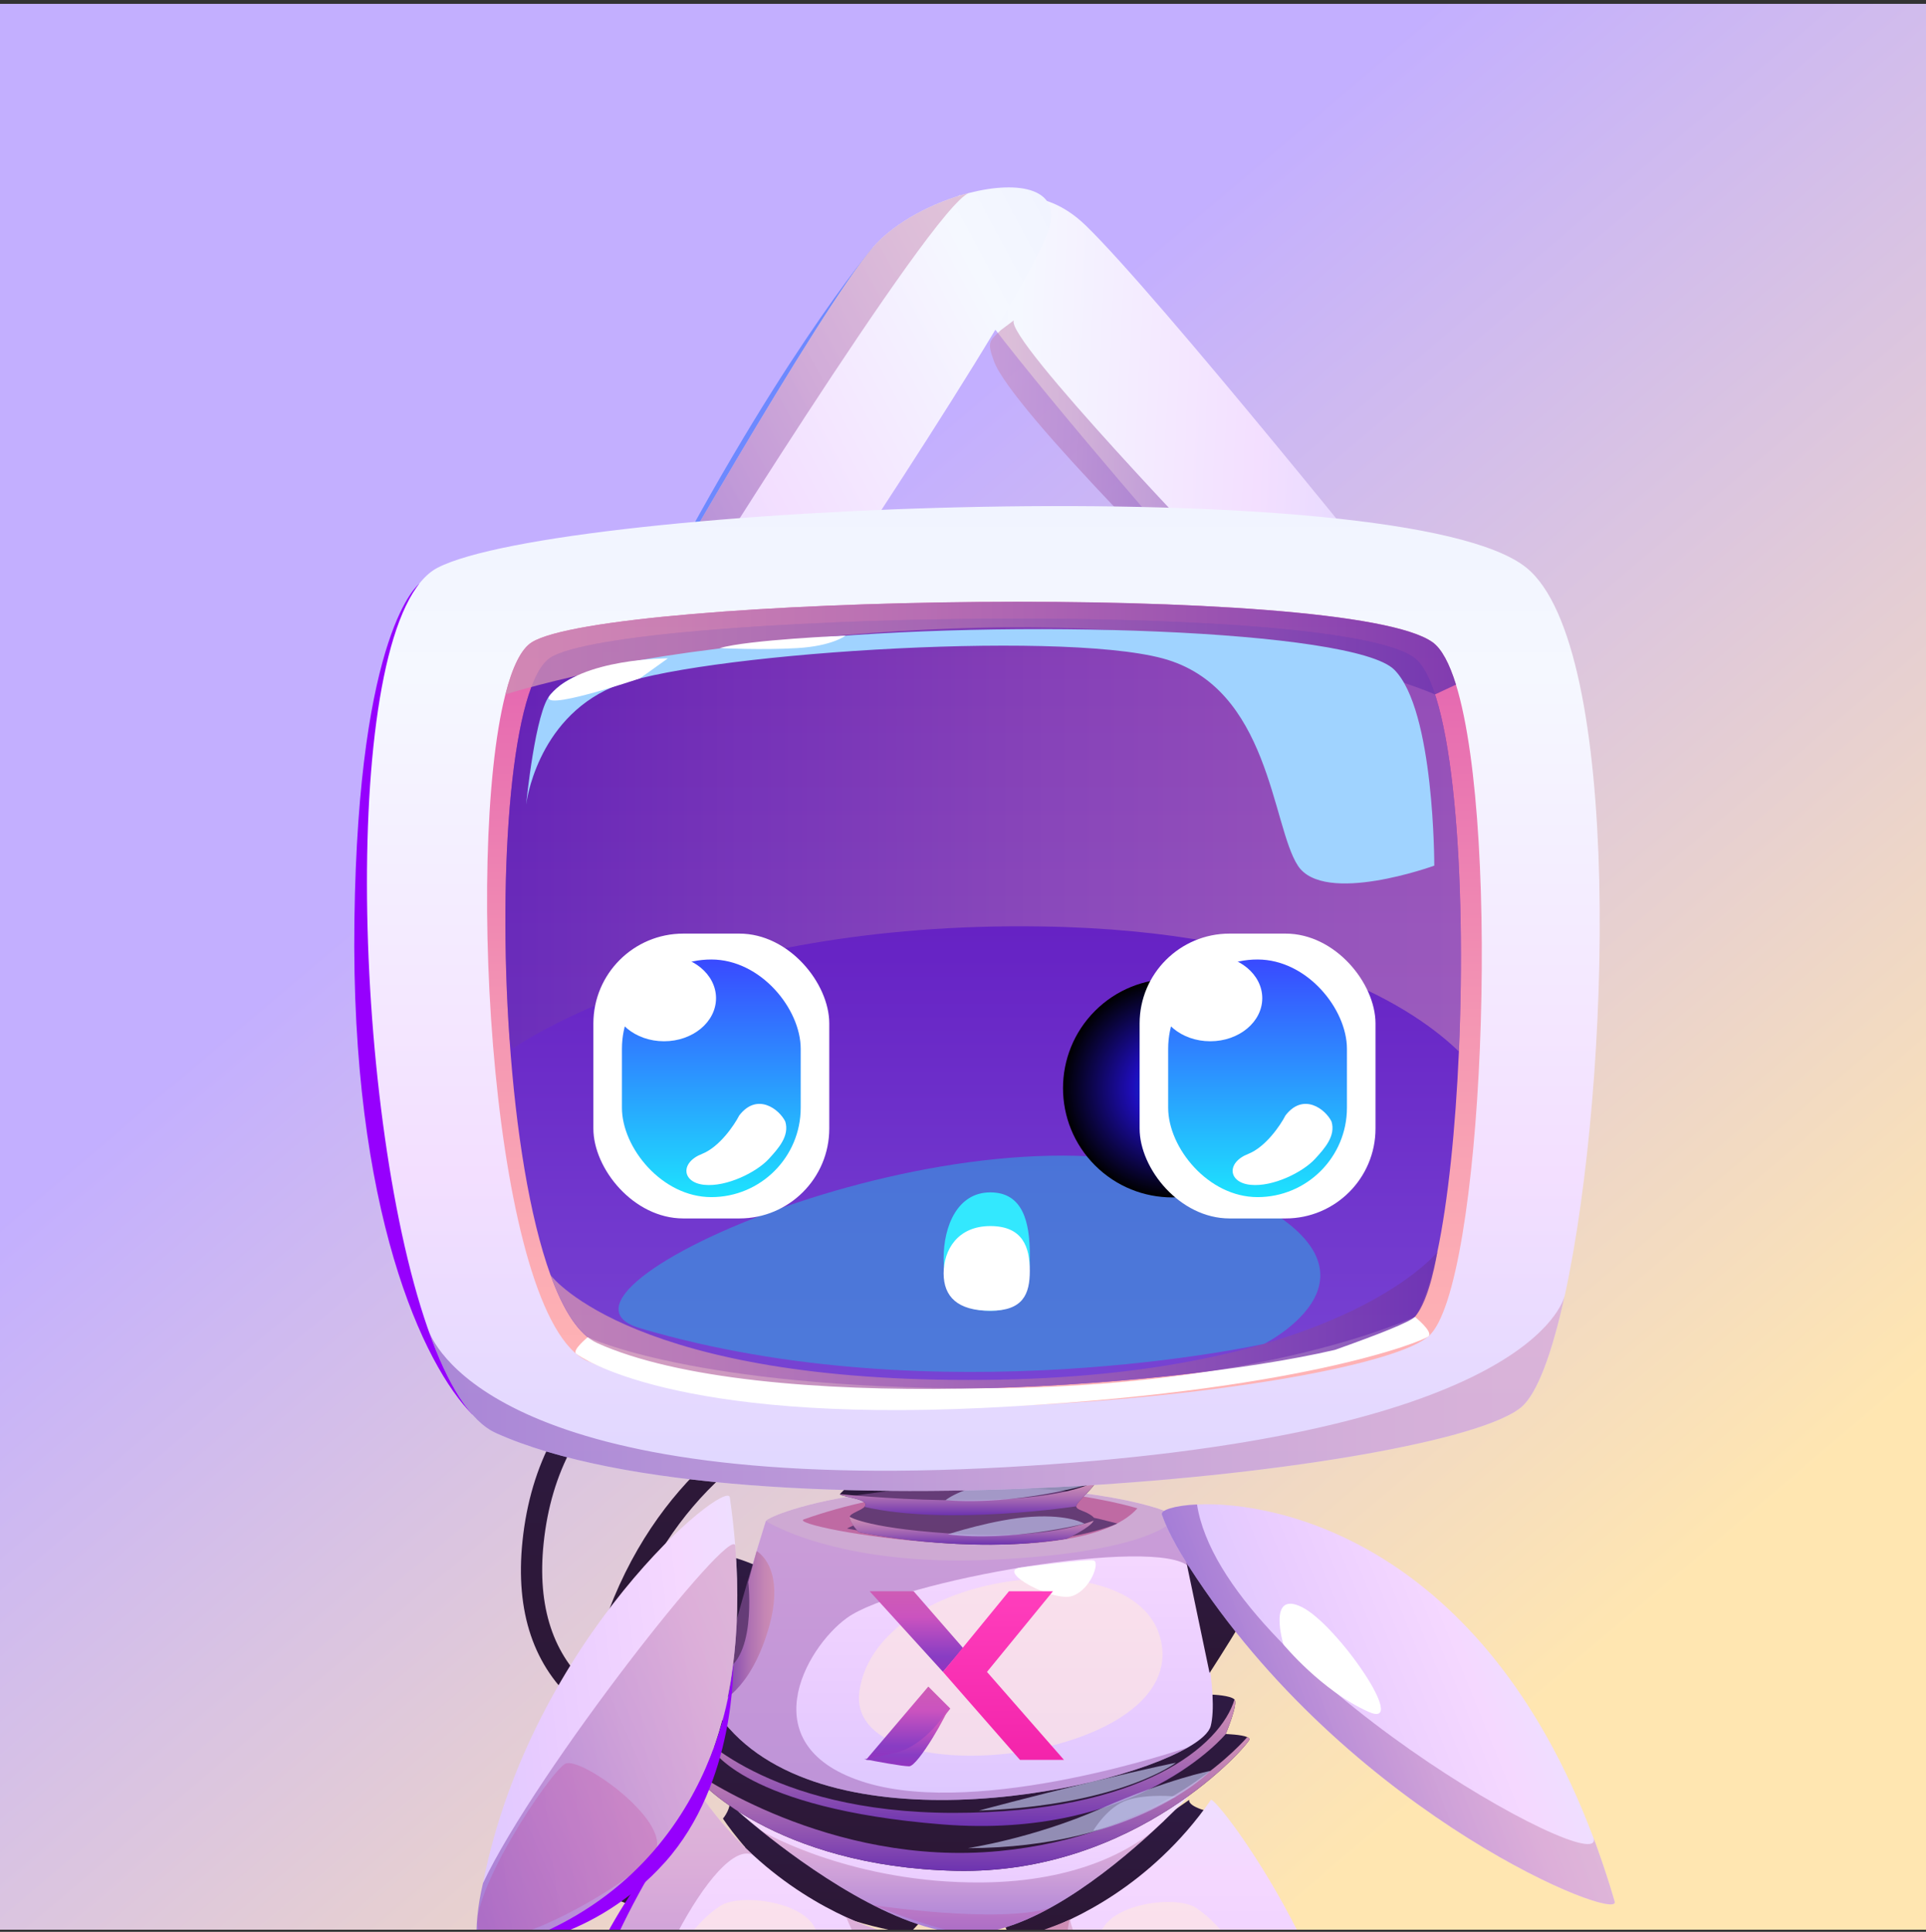 <svg width="320" height="321" viewBox="0 0 320 321" fill="none" xmlns="http://www.w3.org/2000/svg">
<rect x="0" y="0" width="320" height="321" fill="#333333" stroke="none"/>
<g clip-path="url(#clip0_8816_31474)">
<rect width="320" height="320" transform="translate(0 0.639)" fill="url(#paint0_linear_8816_31474)"/>
<path d="M233.754 100.653L226.868 114.976L223.302 122.474C223.302 122.474 161.626 53.872 156.898 42.345C155.059 37.843 156.411 34.307 159.485 32.418L160.629 35.447C165.374 32.507 173.048 30.369 180.381 37.455C192.48 49.171 233.769 100.669 233.769 100.669L233.754 100.653Z" fill="url(#paint1_linear_8816_31474)"/>
<path d="M145.028 41.093C145.028 41.093 128.27 60.808 106.456 103.773C106.456 103.773 136.66 53.348 145.028 41.093Z" fill="#6D89FF"/>
<path d="M129.485 110.308L106.465 103.761C106.465 103.761 136.242 51.219 145.038 41.081C148.673 36.9 155.077 33.592 160.999 32.059L161.003 32.066C169.359 29.921 176.774 31.269 174.118 38.562C169.608 50.981 129.496 110.294 129.496 110.294L129.485 110.308Z" fill="url(#paint2_linear_8816_31474)"/>
<path style="mix-blend-mode:multiply" opacity="0.5" d="M111.448 104.337L106.454 103.773C106.454 103.773 136.231 51.231 145.027 41.093C148.662 36.912 155.066 33.604 160.988 32.071C154.708 34.422 111.458 104.323 111.458 104.323L111.448 104.337Z" fill="url(#paint3_linear_8816_31474)"/>
<path style="mix-blend-mode:multiply" opacity="0.5" d="M168.448 53.232C166.853 56.194 203.308 93.945 204.502 95.316L202.163 101.532C202.163 101.532 168.1 68.163 165.136 60.005C163.983 56.818 164.328 56.693 166.315 54.828L168.448 53.232Z" fill="url(#paint4_linear_8816_31474)"/>
<path d="M69.645 97.013C69.645 97.013 59.54 104.515 58.883 152.894C58.231 201.272 70.43 226.984 78.495 235.049L69.645 97.018V97.013Z" fill="#9600FD"/>
<path d="M107.875 316.832C105.933 316.832 104.104 316.455 102.462 315.587C95.931 312.145 93.994 302.295 96.544 285.482C101.158 255.01 117.676 240.423 130.723 233.554C144.844 226.121 157.709 225.91 158.249 225.905L158.283 229.435C158.156 229.435 145.614 229.661 132.233 236.746C114.381 246.199 103.545 262.776 100.03 286.007C97.799 300.731 99.211 309.88 104.104 312.464C112.469 316.881 130.414 302.834 136.622 297.048L139.029 299.632C136.896 301.623 120.167 316.827 107.87 316.832H107.875Z" fill="url(#paint5_linear_8816_31474)"/>
<path d="M130.757 292.759C117.843 292.759 104.604 290.538 95.995 283.222C88.674 277.005 85.585 267.871 86.811 256.064C88.145 243.233 93.646 233.088 103.163 225.905C127.492 207.539 169.335 214.633 171.1 214.942L170.487 218.418C170.07 218.345 128.374 211.285 105.281 228.725C96.583 235.295 91.547 244.616 90.322 256.427C89.224 267.003 91.9 275.113 98.275 280.53C118.333 297.573 168.467 284.178 168.967 284.041L169.894 287.449C168.619 287.797 150.051 292.759 130.752 292.759H130.757Z" fill="url(#paint6_linear_8816_31474)"/>
<path d="M121.225 298.322C121.716 300.361 120.117 302.18 120.117 302.18C120.117 302.18 123.932 308.088 130.693 313.727C137.459 319.365 151.1 321.287 151.1 321.287L154.596 317.561L121.22 298.322H121.225Z" fill="url(#paint7_linear_8816_31474)"/>
<path d="M197.59 299.062C197.33 300.308 201.503 301.19 201.503 301.19C201.503 301.19 187.75 317.787 181.773 320.268C175.796 322.749 167.824 321.92 167.824 321.92L167.068 320.258L197.59 299.062Z" fill="url(#paint8_linear_8816_31474)"/>
<path d="M197.576 298.344C197.414 298.525 195.889 300.172 193.448 302.496L193.438 302.516C193.438 302.516 193.389 302.565 193.345 302.609C192.815 303.1 192.246 303.639 191.634 304.198C184.147 311.096 170.982 321.574 160.411 321.27C148.786 320.937 133.625 309.949 126.506 304.222C126.477 304.203 126.467 304.193 126.467 304.193C123.976 302.197 122.481 300.854 122.481 300.854C163.872 320.986 196.693 298.932 197.576 298.334V298.344Z" fill="url(#paint9_linear_8816_31474)"/>
<path d="M207.587 289.027C207.484 289.821 188.877 311.527 158.768 310.855C129.021 310.183 115.238 295.7 115.238 294.376L115.248 294.327C115.581 293.312 118.298 290.605 118.298 290.605C118.298 290.605 115.135 288.124 115.248 287.34C115.361 286.546 119.533 285.192 119.533 285.192C151.668 296.136 201.498 281.589 201.498 281.589C201.498 281.589 204.43 281.701 205.101 282.383C205.763 283.035 203.758 287.855 203.655 288.119L203.645 288.129C203.645 288.129 206.249 288.203 207.225 288.639C207.46 288.742 207.602 288.875 207.582 289.027H207.587Z" fill="url(#paint10_linear_8816_31474)"/>
<path d="M201.164 286.776C200.89 287.865 199.556 289.095 197.389 290.346C197.389 290.346 197.379 290.346 197.369 290.355C183.435 298.401 135.542 307.212 119.538 285.197C117.729 282.716 127.251 252.744 127.251 252.744C132.703 250.528 138.827 248.949 145.431 248.042C150.251 247.37 155.321 247.047 160.577 247.086C171.623 247.159 183.455 248.836 195.369 252.195C195.369 252.195 196.384 255.612 197.585 260.373C199.723 268.856 202.469 281.574 201.164 286.781V286.776Z" fill="url(#paint11_linear_8816_31474)"/>
<path d="M139.429 351.384C138.164 357.081 137.336 361.293 137.336 361.293C126.799 339.278 112.291 343.872 102.779 350.56C96.92 354.669 92.958 359.577 92.958 359.577C91.095 330.967 116.267 298.087 116.993 299.088C119.567 302.662 122.342 305.692 125.132 308.247C130.648 313.316 136.232 316.547 140.562 318.548H140.572C145.274 320.73 148.49 321.436 148.49 321.436C145.602 325.265 141.773 340.857 139.429 351.369V351.379V351.384Z" fill="url(#paint12_linear_8816_31474)"/>
<path d="M196.149 254.95C196.149 254.95 199.435 252.184 201.102 252.626C205.235 253.719 210.393 258.808 211.035 259.774C211.937 261.127 200.969 277.984 200.969 277.984L196.149 254.955V254.95Z" fill="url(#paint13_linear_8816_31474)"/>
<path d="M127.25 260.843C127.25 260.843 121.023 257.887 118.385 258.289C114.237 258.926 112.928 263.157 112.521 264.246C111.855 266.026 120.121 279.842 120.121 279.842C120.121 279.842 126.628 273.022 127.255 260.843H127.25Z" fill="url(#paint14_linear_8816_31474)"/>
<path d="M195.368 252.19C194.888 253.014 190.284 258.01 164.646 259.177C138.998 260.339 127.25 252.739 127.25 252.739C127.402 252.259 133.384 249.513 145.431 248.037C149.711 247.498 154.751 247.13 160.576 247.081C160.851 247.071 161.135 247.071 161.42 247.071C184.194 246.988 195.844 251.376 195.368 252.19Z" fill="url(#paint15_linear_8816_31474)"/>
<path d="M133.571 252.454C130.104 253.675 178.59 262.28 188.975 250.625C188.975 250.625 162.415 242.295 133.571 252.454Z" fill="url(#paint16_linear_8816_31474)"/>
<path d="M140.729 253.979C140.729 253.979 156.502 245.345 185.646 253.151C185.646 253.151 171.27 259.961 140.729 253.979Z" fill="url(#paint17_linear_8816_31474)"/>
<path d="M182.023 246.169C182.082 246.944 178.757 249.626 178.816 250.298C178.875 250.979 180.371 250.979 181.606 252.028C181.812 252.2 181.822 252.416 181.719 252.661C181.15 253.872 177.213 255.681 177.213 255.681C160.405 258.417 142.646 254.573 142.646 254.573C142.646 254.573 141.264 253.068 141.18 252.234V252.028C141.313 251.421 143.044 251.009 143.612 250.391C143.755 250.239 143.818 250.067 143.774 249.881C143.519 248.964 139.45 248.65 139.572 248.263C139.695 247.876 142.877 246.096 137.464 245.507C145.829 245.713 187.858 242.11 187.858 242.11C187.858 242.11 179.047 244.468 179.831 245.051C180.616 245.65 181.969 245.39 182.028 246.169H182.023Z" fill="url(#paint18_linear_8816_31474)"/>
<path style="mix-blend-mode:multiply" opacity="0.5" d="M143.925 296.229C163.101 302.02 196.53 290.635 197.364 290.351C183.429 298.396 135.536 307.207 119.533 285.193C117.723 282.712 127.245 252.739 127.245 252.739C127.397 252.259 133.379 249.513 145.426 248.037C150.245 247.365 155.315 247.042 160.571 247.081C160.846 247.071 161.13 247.071 161.415 247.071C184.189 246.988 195.839 251.376 195.363 252.19C195.363 252.19 196.378 255.607 197.579 260.368L197.57 260.359C192.392 255.171 149.348 262.614 140.724 268.831C133.781 273.837 124.499 290.351 143.92 296.229H143.925Z" fill="url(#paint19_linear_8816_31474)"/>
<path style="mix-blend-mode:multiply" opacity="0.5" d="M139.429 351.374V351.383L139.155 351.898C139.155 351.898 143.719 325.834 142.18 322.21C141.695 321.068 141.126 319.768 140.572 318.552C145.274 320.734 148.49 321.44 148.49 321.44C145.602 325.27 141.773 340.861 139.429 351.374Z" fill="url(#paint20_linear_8816_31474)"/>
<path style="mix-blend-mode:multiply" opacity="0.5" d="M125.139 308.247C119.064 305.035 104.82 332.321 102.786 350.56C96.927 354.669 92.965 359.577 92.965 359.577C91.102 330.967 116.274 298.087 117 299.088C119.574 302.662 122.349 305.692 125.139 308.247Z" fill="url(#paint21_linear_8816_31474)"/>
<path style="mix-blend-mode:multiply" opacity="0.5" d="M191.632 304.202C184.145 311.1 170.98 321.578 160.409 321.274C148.784 320.941 133.624 309.953 126.505 304.226C127.387 304.726 141.925 312.963 163.126 312.792C179.281 312.659 188.122 307.104 191.632 304.197V304.202Z" fill="url(#paint22_linear_8816_31474)"/>
<path style="mix-blend-mode:multiply" d="M203.661 288.12L203.651 288.13C203.651 288.13 189.123 305.771 156.489 303.143C123.844 300.52 118.299 290.611 118.299 290.611C118.299 290.611 115.136 288.13 115.249 287.345C115.249 287.345 127.232 301.231 158.445 301.231C189.658 301.231 202.808 290.071 205.107 282.388C205.769 283.04 203.764 287.86 203.661 288.125V288.12Z" fill="url(#paint23_linear_8816_31474)"/>
<path style="mix-blend-mode:multiply" d="M207.587 289.027C207.484 289.821 188.877 311.527 158.768 310.855C129.021 310.183 115.238 295.7 115.238 294.376L115.248 294.327C115.248 294.327 137.709 310.311 166.049 307.57C191.643 305.079 204.9 291.282 207.229 288.639C207.465 288.742 207.607 288.875 207.587 289.027Z" fill="url(#paint24_linear_8816_31474)"/>
<path style="mix-blend-mode:multiply" d="M182.023 246.169C182.082 246.944 178.757 249.626 178.816 250.297C178.816 250.297 157.444 253.553 143.617 250.39C143.759 250.238 143.823 250.067 143.779 249.881C143.524 248.964 139.455 248.65 139.577 248.263C139.577 248.263 171.172 251.631 182.028 246.169H182.023Z" fill="url(#paint25_linear_8816_31474)"/>
<path style="mix-blend-mode:multiply" d="M181.719 252.665C181.15 253.876 177.213 255.685 177.213 255.685C160.405 258.421 142.646 254.577 142.646 254.577C142.646 254.577 141.264 253.072 141.18 252.239V252.033C141.18 252.033 144.333 254.136 160.405 254.96C172.187 255.558 178.949 253.71 181.719 252.67V252.665Z" fill="url(#paint26_linear_8816_31474)"/>
<g style="mix-blend-mode:multiply" opacity="0.2">
<path d="M145.063 316.558C145.063 316.558 165.754 319.686 174.422 317.048C174.422 317.048 165.185 322.201 159.743 321.24C154.3 320.279 145.063 316.558 145.063 316.558Z" fill="#C42781"/>
</g>
<path style="mix-blend-mode:multiply" d="M119.367 282.914C119.367 282.914 124.53 281.188 127.639 270.789C130.747 260.389 125.712 257.737 125.712 257.737L124.324 262.855C124.324 262.855 125.888 276.496 119.367 277.981L120.118 279.84L119.367 282.909V282.914Z" fill="url(#paint27_linear_8816_31474)"/>
<g style="mix-blend-mode:soft-light" opacity="0.6">
<path d="M142.798 280.971C140.273 298.618 194.58 293.303 193.118 274.176C191.657 255.049 145.755 260.3 142.798 280.971Z" fill="#FFE7E0"/>
</g>
<g style="mix-blend-mode:soft-light" opacity="0.6">
<path d="M119.667 316.68C110.17 323 104.296 341.063 119.01 343.004C133.719 344.946 135.95 328.359 135.852 322.205C135.759 316.052 123.055 314.424 119.667 316.68Z" fill="#FFE7E0"/>
</g>
<path d="M169.446 260.481C165.514 261.172 175.134 266.261 178.183 265.183C181.233 264.109 182.773 259.574 181.723 259.294C180.674 259.015 169.451 260.481 169.451 260.481H169.446Z" fill="white"/>
<g style="mix-blend-mode:soft-light" opacity="0.7">
<path d="M157.1 249.273C157.1 249.273 159.919 246.836 168.519 245.679C177.114 244.522 181.13 246.581 181.13 246.581C181.13 246.581 169.225 250.17 157.1 249.273Z" fill="#BEBFEA"/>
</g>
<g style="mix-blend-mode:soft-light" opacity="0.7">
<path d="M157.482 254.95C157.482 254.95 165.165 252.415 171.427 252.027C177.688 251.64 180.169 253.18 180.169 253.18C180.169 253.18 167.931 256.273 157.482 254.95Z" fill="#BEBFEA"/>
</g>
<g style="mix-blend-mode:soft-light" opacity="0.7">
<path d="M162.66 300.847C162.66 300.847 171.181 298.548 181.301 296.106C191.421 293.664 195.383 292.899 195.383 292.899C195.383 292.899 186.18 299.95 162.66 300.852V300.847Z" fill="#BEBFEA"/>
</g>
<g style="mix-blend-mode:soft-light" opacity="0.7">
<path d="M160.823 307.088C160.823 307.088 171.561 305.495 182.907 300.518C194.252 295.537 201.102 294.252 201.102 294.252C201.102 294.252 188.869 307.02 160.823 307.093V307.088Z" fill="#BEBFEA"/>
</g>
<g style="mix-blend-mode:soft-light" opacity="0.7">
<path d="M181.635 304.202C181.635 304.202 183.994 300.152 187.362 299.088C190.731 298.024 195.384 298.514 195.384 298.514C195.384 298.514 185.533 303.496 181.635 304.197V304.202Z" fill="#BEBFEA"/>
</g>
<path d="M151.193 292.424H143.884L154.238 280.243L157.892 283.897L151.193 292.424Z" fill="url(#paint28_linear_8816_31474)" style="mix-blend-mode:multiply"/>
<path d="M151.8 264.407H144.492L156.673 277.806L160.022 273.847L151.8 264.407Z" fill="url(#paint29_linear_8816_31474)" style="mix-blend-mode:multiply"/>
<path d="M167.638 264.406L156.675 277.805L169.465 292.422H176.773L163.984 277.805L174.946 264.406H167.638Z" fill="url(#paint30_linear_8816_31474)"/>
<path d="M148.972 291.19C152.825 290.301 156.765 285.741 157.629 283.58C157.722 284.321 152.535 293.49 151.053 293.49C149.867 293.49 145.557 292.687 143.551 292.286C144.168 292.286 145.119 292.079 148.972 291.19Z" fill="url(#paint31_linear_8816_31474)" style="mix-blend-mode:multiply"/>
<path d="M111.929 305.148C111.929 305.148 93.302 331.105 92.964 359.577C92.964 359.577 86.57 335.547 111.929 305.148Z" fill="#9600FD"/>
<path d="M179.399 352.389C180.738 358.199 181.615 362.49 181.615 362.49C191.877 340.053 206.439 344.736 216.035 351.551C221.943 355.738 225.968 360.739 225.968 360.739C227.474 331.581 201.889 298.068 201.178 299.088C198.648 302.731 195.913 305.82 193.152 308.424C187.7 313.591 182.155 316.886 177.85 318.926H177.84C173.162 321.152 169.956 321.868 169.956 321.868C172.893 325.771 176.918 341.666 179.394 352.379V352.389H179.399Z" fill="url(#paint32_linear_8816_31474)"/>
<path style="mix-blend-mode:multiply" opacity="0.5" d="M179.399 352.379V352.389L181.62 362.489C181.62 362.489 185.822 355.027 190.127 350.232C190.598 349.065 177.305 320.171 177.84 318.926C173.162 321.152 169.956 321.868 169.956 321.868C172.893 325.77 176.918 341.666 179.394 352.379H179.399Z" fill="url(#paint33_linear_8816_31474)"/>
<g style="mix-blend-mode:soft-light" opacity="0.6">
<path d="M198.728 317.019C208.304 323.461 214.403 341.872 199.718 343.848C185.034 345.829 182.597 328.919 182.612 322.648C182.631 316.377 195.31 314.719 198.728 317.014V317.019Z" fill="#FFE7E0"/>
</g>
<path d="M260.002 215.151C259.992 215.195 259.977 215.254 259.968 215.303C259.958 215.337 259.943 215.372 259.933 215.416C257.899 224.756 255.447 231.459 252.839 233.739C240.35 244.643 123.545 256.616 82.418 238.122C78.103 236.18 74.323 229.958 71.205 221.098C71.146 220.951 71.112 220.844 71.092 220.775C71.082 220.75 71.067 220.716 71.058 220.696C58.236 183.845 56.427 102.788 72.691 94.345C92.955 83.832 233.29 77.841 253.623 94.345C269.666 107.377 267.69 179.795 260.007 215.151H260.002Z" fill="url(#paint34_linear_8816_31474)"/>
<path d="M237.369 222.017C227.043 231.034 131.595 241.433 97.573 226.136C81.839 219.051 77.147 142.166 83.967 115.396C85.105 110.909 86.566 107.84 88.36 106.722C100.838 98.97 223.969 96.612 238.021 106.722C239.541 107.815 240.826 110.277 241.909 113.763C249.499 138.361 246.42 214.119 237.364 222.022L237.369 222.017Z" fill="url(#paint35_linear_8816_31474)"/>
<path d="M242.394 174.726C241.83 187.513 240.6 199.555 238.805 208.057L238.795 208.067C237.751 213.068 236.496 216.828 235.069 218.809L235.059 218.819C234.804 219.177 234.54 219.476 234.275 219.707C232.505 221.261 228.077 222.835 221.806 224.296C193.124 230.964 125.957 235.21 99.215 223.168C96.18 221.8 93.591 217.726 91.488 211.896L91.478 211.886C87.972 202.227 85.702 187.734 84.658 172.647C82.657 144.033 85.026 113.256 91.503 109.241C103.466 101.798 221.429 99.547 234.898 109.241C241.556 114.026 243.64 146.215 242.394 174.726Z" fill="url(#paint36_linear_8816_31474)"/>
<path style="mix-blend-mode:multiply" opacity="0.5" d="M242.394 174.726C235.481 167.999 216.369 154.624 173.114 153.942C115.185 153.035 85.212 174.216 85.212 174.216L84.658 172.643C82.657 144.028 85.026 113.252 91.503 109.236C103.466 101.793 221.429 99.543 234.898 109.236C241.556 114.022 243.64 146.21 242.394 174.721V174.726Z" fill="url(#paint37_linear_8816_31474)"/>
<path style="mix-blend-mode:multiply" d="M177.846 318.926C176.634 319.48 177.331 343.794 177.331 343.794C177.331 343.794 174.222 328.967 169.961 321.873C169.961 321.873 176.007 319.838 177.846 318.931V318.926Z" fill="url(#paint38_linear_8816_31474)"/>
<path style="mix-blend-mode:multiply" opacity="0.83" d="M241.913 113.757L238.427 115.39C238.427 115.39 210.548 102.99 162.396 104.304C114.243 105.603 83.971 115.39 83.971 115.39C85.109 110.903 86.57 107.834 88.364 106.716C100.843 98.964 223.973 96.606 238.025 106.716C239.545 107.81 240.83 110.271 241.913 113.757Z" fill="url(#paint39_linear_8816_31474)"/>
<g style="mix-blend-mode:soft-light">
<path d="M87.424 133.644C87.424 133.644 89.042 119.651 101.741 114.174C114.44 108.698 175.307 104.613 193.149 109.394C210.991 114.174 211.281 137.179 215.639 143.838C219.998 150.496 238.301 143.838 238.301 143.838C238.301 143.838 238.365 117.954 231.648 111.272C224.936 104.589 167.197 102.706 131.415 106.408C95.637 110.11 93.995 112.826 91.474 115.39C88.954 117.954 87.42 133.644 87.42 133.644H87.424Z" fill="#A0D3FF"/>
</g>
<path style="mix-blend-mode:multiply" opacity="0.5" d="M71.067 220.682C71.067 220.682 71.076 220.717 71.091 220.777C71.081 220.752 71.067 220.717 71.056 220.697L71.067 220.687V220.682Z" fill="url(#paint40_linear_8816_31474)"/>
<path style="mix-blend-mode:multiply" opacity="0.5" d="M259.933 215.417C257.898 224.758 255.447 231.46 252.838 233.74C240.35 244.645 123.545 256.618 82.418 238.124C78.103 236.182 74.323 229.96 71.205 221.1C72.504 224.552 84.502 248.405 167.064 243.791C250.47 239.134 259.178 218.041 259.933 215.417Z" fill="url(#paint41_linear_8816_31474)"/>
<path d="M97.652 222.189C97.652 222.189 94.99 224.371 95.73 224.94C96.47 225.509 111.783 236.447 163.564 233.932C215.345 231.417 236.649 222.812 237.369 222.018C238.09 221.223 235.075 218.806 235.075 218.806C235.075 218.806 210.025 230.686 162.662 230.686C115.298 230.686 97.652 222.189 97.652 222.189Z" fill="white"/>
<path d="M91.478 115.39C88.635 118.733 106.32 112.722 106.32 112.722L110.968 109.393C110.968 109.393 96.612 109.349 91.478 115.39Z" fill="white"/>
<path d="M119.573 107.692C119.573 107.692 126.545 108.035 132.429 107.692C138.313 107.349 140.485 105.618 140.485 105.618C140.485 105.618 124.368 106.29 119.573 107.692Z" fill="white"/>
<path style="mix-blend-mode:multiply" opacity="0.83" d="M238.806 208.054C238.806 208.054 237.585 216.07 235.069 218.806L235.06 218.816C234.231 219.689 228.813 221.807 221.812 224.293C193.129 230.961 125.962 235.207 99.221 223.165C96.186 221.797 93.597 217.723 91.493 211.893C91.905 212.432 105.722 229.824 163.568 229.284C221.395 228.745 238.281 208.696 238.796 208.064L238.806 208.054Z" fill="url(#paint42_linear_8816_31474)"/>
<g style="mix-blend-mode:soft-light" opacity="0.6">
<path d="M106.304 220.684C85.638 214.565 160.723 181.302 198.933 195.526C237.143 209.75 210.043 223.292 210.043 223.292C210.043 223.292 155.904 235.373 106.304 220.684Z" fill="#329FE0"/>
</g>
<path d="M193.033 251.648C194.232 255.059 196.356 258.547 198.825 262.258C225.454 302.17 269.343 319.603 268.274 315.966C267.399 312.957 266.454 310.094 265.476 307.349L265.462 307.313C265.237 306.666 265.002 306.033 264.757 305.403C264.742 305.326 264.713 305.255 264.674 305.185L264.655 305.139C246.298 256.567 212.436 249.354 198.878 249.983C195.016 250.161 192.798 250.964 193.04 251.652L193.033 251.648Z" fill="url(#paint43_linear_8816_31474)"/>
<path style="mix-blend-mode:multiply" opacity="0.5" d="M193.033 251.648C194.233 255.058 196.357 258.546 198.826 262.258C225.455 302.17 269.344 319.602 268.274 315.966C267.4 312.957 266.455 310.094 265.477 307.349L265.462 307.313C265.237 306.665 265.002 306.032 264.757 305.402C267.054 312.905 203.058 277.171 198.883 249.982C195.021 250.159 192.804 250.962 193.045 251.65L193.033 251.648Z" fill="url(#paint44_linear_8816_31474)"/>
<path d="M227.359 284.43C234.276 287.53 222.206 269.995 216.351 267.06C210.496 264.125 213.234 273.235 213.234 273.235C213.234 273.235 219.514 280.91 227.364 284.429L227.359 284.43Z" fill="white"/>
<path d="M80.241 312.933C79.489 316.734 78.975 320.254 79.251 323.451C79.506 326.358 126.946 317.664 122.161 256.866C122.159 256.856 122.158 256.846 122.157 256.837C121.952 254.259 121.656 251.588 121.259 248.816C120.77 245.453 88.308 272.075 80.242 312.937L80.241 312.933Z" fill="url(#paint45_linear_8816_31474)"/>
<path style="mix-blend-mode:multiply" opacity="0.5" d="M80.242 312.933C79.358 316.705 78.976 320.254 79.251 323.451C79.507 326.358 126.947 317.664 122.161 256.866C122.16 256.856 122.159 256.847 122.158 256.837C121.58 252.985 89.118 294.163 80.238 312.938L80.242 312.933Z" fill="url(#paint46_linear_8816_31474)"/>
<g style="mix-blend-mode:multiply" opacity="0.2">
<path d="M108.608 308.108C112.362 303.126 96.519 291.79 93.956 293.05C91.393 294.316 77.386 315.518 79.551 320.885C81.716 326.252 104.846 313.106 108.608 308.108Z" fill="#C42781"/>
</g>
<path d="M83.806 323.573C83.806 323.573 98.647 322.663 110.498 309.419C122.348 296.175 121.814 276.429 121.814 276.429C121.814 276.429 120.004 311.956 83.801 323.573L83.806 323.573Z" fill="#9600FD"/>
<path style="mix-blend-mode:screen" d="M207.612 193.646C214.703 186.555 214.703 175.059 207.612 167.969C200.522 160.878 189.026 160.878 181.935 167.969C174.844 175.059 174.844 186.555 181.935 193.646C189.026 200.737 200.522 200.737 207.612 193.646Z" fill="url(#paint47_radial_8816_31474)"/>
<path d="M171.1 208.528C171.1 213.96 169.972 217.8 164.539 217.8C159.107 217.8 156.782 214.539 156.782 209.107C156.782 203.675 159.107 198.128 164.539 198.128C169.972 198.128 171.1 203.096 171.1 208.528Z" fill="#33E8FE"/>
<path d="M171.1 211.166C171.1 215.052 169.972 217.8 164.539 217.8C159.107 217.8 156.782 215.466 156.782 211.579C156.782 207.693 159.107 203.724 164.539 203.724C169.972 203.724 171.1 207.279 171.1 211.166Z" fill="white"/>
<rect x="98.588" y="155.13" width="39.193" height="47.329" rx="14.938" fill="white"/>
<rect x="103.333" y="159.432" width="29.702" height="39.484" rx="14.851" fill="url(#paint48_linear_8816_31474)"/>
<ellipse cx="110.328" cy="165.861" rx="8.639" ry="7.157" fill="white"/>
<path d="M116.619 191.743C119.533 190.596 121.973 186.993 122.829 185.335C125.806 181.488 129.461 184.297 130.473 186.352C131.2 188.747 129.341 190.816 127.724 192.576C125.702 194.776 120.737 197.254 117.011 196.872C113.284 196.49 112.978 193.177 116.619 191.743Z" fill="white"/>
<rect x="189.343" y="155.13" width="39.193" height="47.329" rx="14.938" fill="white"/>
<rect x="194.088" y="159.432" width="29.702" height="39.484" rx="14.851" fill="url(#paint49_linear_8816_31474)"/>
<ellipse cx="201.083" cy="165.861" rx="8.639" ry="7.157" fill="white"/>
<path d="M207.375 191.743C210.288 190.596 212.728 186.993 213.584 185.335C216.561 181.488 220.216 184.297 221.228 186.352C221.955 188.747 220.096 190.816 218.479 192.576C216.457 194.776 211.492 197.254 207.766 196.872C204.039 196.49 203.733 193.177 207.375 191.743Z" fill="white"/>
</g>
<defs>
<linearGradient id="paint0_linear_8816_31474" x1="36.151" y1="71.508" x2="232.17" y2="302.889" gradientUnits="userSpaceOnUse">
<stop offset="0.25" stop-color="#C3AFFF"/>
<stop offset="1" stop-color="#FFE6B1"/>
</linearGradient>
<linearGradient id="paint1_linear_8816_31474" x1="233.151" y1="113.353" x2="152.545" y2="109.341" gradientUnits="userSpaceOnUse">
<stop stop-color="#DFD7FF"/>
<stop offset="0.32" stop-color="#F3DFFF"/>
<stop offset="0.83" stop-color="#F5F8FF"/>
<stop offset="1" stop-color="#F1F4FF"/>
</linearGradient>
<linearGradient id="paint2_linear_8816_31474" x1="110.428" y1="111.182" x2="192.158" y2="67.346" gradientUnits="userSpaceOnUse">
<stop stop-color="#DFD7FF"/>
<stop offset="0.32" stop-color="#F3DFFF"/>
<stop offset="0.83" stop-color="#F5F8FF"/>
<stop offset="1" stop-color="#F1F4FF"/>
</linearGradient>
<linearGradient id="paint3_linear_8816_31474" x1="105.745" y1="102.451" x2="177.962" y2="63.718" gradientUnits="userSpaceOnUse">
<stop stop-color="#6D33B0"/>
<stop offset="0.23" stop-color="#8A4EB1"/>
<stop offset="0.56" stop-color="#AF71B3"/>
<stop offset="0.83" stop-color="#C586B4"/>
<stop offset="1" stop-color="#CE8EB5"/>
</linearGradient>
<linearGradient id="paint4_linear_8816_31474" x1="204.488" y1="95.595" x2="157.17" y2="93.24" gradientUnits="userSpaceOnUse">
<stop stop-color="#6D33B0"/>
<stop offset="0.23" stop-color="#8A4EB1"/>
<stop offset="0.56" stop-color="#AF71B3"/>
<stop offset="0.83" stop-color="#C586B4"/>
<stop offset="1" stop-color="#CE8EB5"/>
</linearGradient>
<linearGradient id="paint5_linear_8816_31474" x1="126.874" y1="316.832" x2="126.874" y2="61.182" gradientUnits="userSpaceOnUse">
<stop stop-color="#2C1734"/>
<stop offset="1" stop-color="#2E1A43"/>
</linearGradient>
<linearGradient id="paint6_linear_8816_31474" x1="128.825" y1="292.759" x2="128.825" y2="213.339" gradientUnits="userSpaceOnUse">
<stop stop-color="#2C1734"/>
<stop offset="1" stop-color="#2E1A43"/>
</linearGradient>
<linearGradient id="paint7_linear_8816_31474" x1="137.356" y1="321.283" x2="137.356" y2="298.322" gradientUnits="userSpaceOnUse">
<stop stop-color="#2C1734"/>
<stop offset="1" stop-color="#2E1A43"/>
</linearGradient>
<linearGradient id="paint8_linear_8816_31474" x1="184.283" y1="322.048" x2="184.283" y2="299.062" gradientUnits="userSpaceOnUse">
<stop stop-color="#2C1734"/>
<stop offset="1" stop-color="#2E1A43"/>
</linearGradient>
<linearGradient id="paint9_linear_8816_31474" x1="160.034" y1="321.277" x2="160.034" y2="298.334" gradientUnits="userSpaceOnUse">
<stop stop-color="#DDC8FF"/>
<stop offset="0.32" stop-color="#E9CCFF"/>
<stop offset="0.81" stop-color="#F5D8FF"/>
<stop offset="1" stop-color="#EFDEFF"/>
</linearGradient>
<linearGradient id="paint10_linear_8816_31474" x1="161.415" y1="310.87" x2="161.415" y2="281.589" gradientUnits="userSpaceOnUse">
<stop stop-color="#2C1734"/>
<stop offset="1" stop-color="#2E1A43"/>
</linearGradient>
<linearGradient id="paint11_linear_8816_31474" x1="160.413" y1="299.09" x2="160.413" y2="247.083" gradientUnits="userSpaceOnUse">
<stop stop-color="#DDC8FF"/>
<stop offset="0.32" stop-color="#E9CCFF"/>
<stop offset="0.81" stop-color="#F5D8FF"/>
<stop offset="1" stop-color="#EFDEFF"/>
</linearGradient>
<linearGradient id="paint12_linear_8816_31474" x1="120.679" y1="361.293" x2="120.679" y2="299.065" gradientUnits="userSpaceOnUse">
<stop stop-color="#DDC8FF"/>
<stop offset="0.32" stop-color="#E9CCFF"/>
<stop offset="0.81" stop-color="#F5D8FF"/>
<stop offset="1" stop-color="#EFDEFF"/>
</linearGradient>
<linearGradient id="paint13_linear_8816_31474" x1="203.617" y1="277.979" x2="203.617" y2="252.577" gradientUnits="userSpaceOnUse">
<stop stop-color="#2C1734"/>
<stop offset="1" stop-color="#2E1A43"/>
</linearGradient>
<linearGradient id="paint14_linear_8816_31474" x1="119.861" y1="279.842" x2="119.861" y2="258.254" gradientUnits="userSpaceOnUse">
<stop stop-color="#2C1734"/>
<stop offset="1" stop-color="#2E1A43"/>
</linearGradient>
<linearGradient id="paint15_linear_8816_31474" x1="161.317" y1="61.182" x2="161.317" y2="61.182" gradientUnits="userSpaceOnUse">
<stop stop-color="#FFE6E8"/>
<stop offset="0.48" stop-color="#FFEEF0"/>
<stop offset="1" stop-color="#FFFDFF"/>
</linearGradient>
<linearGradient id="paint16_linear_8816_31474" x1="161.185" y1="61.181" x2="161.185" y2="61.181" gradientUnits="userSpaceOnUse">
<stop stop-color="#DF83AC"/>
<stop offset="0.29" stop-color="#DF7DA3"/>
<stop offset="0.74" stop-color="#E06F8D"/>
<stop offset="1" stop-color="#E2657D"/>
</linearGradient>
<linearGradient id="paint17_linear_8816_31474" x1="163.185" y1="256.441" x2="163.185" y2="249.885" gradientUnits="userSpaceOnUse">
<stop stop-color="#2C1734"/>
<stop offset="1" stop-color="#2E1A43"/>
</linearGradient>
<linearGradient id="paint18_linear_8816_31474" x1="162.661" y1="256.667" x2="162.661" y2="242.11" gradientUnits="userSpaceOnUse">
<stop stop-color="#2C1734"/>
<stop offset="1" stop-color="#2E1A43"/>
</linearGradient>
<linearGradient id="paint19_linear_8816_31474" x1="158.443" y1="61.182" x2="158.443" y2="61.182" gradientUnits="userSpaceOnUse">
<stop stop-color="#6D33B0"/>
<stop offset="0.23" stop-color="#8A4EB1"/>
<stop offset="0.56" stop-color="#AF71B3"/>
<stop offset="0.83" stop-color="#C586B4"/>
<stop offset="1" stop-color="#CE8EB5"/>
</linearGradient>
<linearGradient id="paint20_linear_8816_31474" x1="204.483" y1="349.898" x2="204.483" y2="316.778" gradientUnits="userSpaceOnUse">
<stop stop-color="#6D33B0"/>
<stop offset="0.23" stop-color="#8A4EB1"/>
<stop offset="0.56" stop-color="#AF71B3"/>
<stop offset="0.83" stop-color="#C586B4"/>
<stop offset="1" stop-color="#CE8EB5"/>
</linearGradient>
<linearGradient id="paint21_linear_8816_31474" x1="171.061" y1="357.527" x2="171.061" y2="297.43" gradientUnits="userSpaceOnUse">
<stop stop-color="#6D33B0"/>
<stop offset="0.23" stop-color="#8A4EB1"/>
<stop offset="0.56" stop-color="#AF71B3"/>
<stop offset="0.83" stop-color="#C586B4"/>
<stop offset="1" stop-color="#CE8EB5"/>
</linearGradient>
<linearGradient id="paint22_linear_8816_31474" x1="159.066" y1="321.284" x2="159.066" y2="304.202" gradientUnits="userSpaceOnUse">
<stop stop-color="#6D33B0"/>
<stop offset="0.23" stop-color="#8A4EB1"/>
<stop offset="0.56" stop-color="#AF71B3"/>
<stop offset="0.83" stop-color="#C586B4"/>
<stop offset="1" stop-color="#CE8EB5"/>
</linearGradient>
<linearGradient id="paint23_linear_8816_31474" x1="160.244" y1="303.408" x2="160.244" y2="282.383" gradientUnits="userSpaceOnUse">
<stop stop-color="#6D33B0"/>
<stop offset="0.23" stop-color="#8A4EB1"/>
<stop offset="0.56" stop-color="#AF71B3"/>
<stop offset="0.83" stop-color="#C586B4"/>
<stop offset="1" stop-color="#CE8EB5"/>
</linearGradient>
<linearGradient id="paint24_linear_8816_31474" x1="161.415" y1="310.87" x2="161.415" y2="288.639" gradientUnits="userSpaceOnUse">
<stop stop-color="#6D33B0"/>
<stop offset="0.23" stop-color="#8A4EB1"/>
<stop offset="0.56" stop-color="#AF71B3"/>
<stop offset="0.83" stop-color="#C586B4"/>
<stop offset="1" stop-color="#CE8EB5"/>
</linearGradient>
<linearGradient id="paint25_linear_8816_31474" x1="160.798" y1="251.773" x2="160.798" y2="246.169" gradientUnits="userSpaceOnUse">
<stop stop-color="#6D33B0"/>
<stop offset="0.23" stop-color="#8A4EB1"/>
<stop offset="0.56" stop-color="#AF71B3"/>
<stop offset="0.83" stop-color="#C586B4"/>
<stop offset="1" stop-color="#CE8EB5"/>
</linearGradient>
<linearGradient id="paint26_linear_8816_31474" x1="161.45" y1="256.666" x2="161.45" y2="252.028" gradientUnits="userSpaceOnUse">
<stop stop-color="#6D33B0"/>
<stop offset="0.23" stop-color="#8A4EB1"/>
<stop offset="0.56" stop-color="#AF71B3"/>
<stop offset="0.83" stop-color="#C586B4"/>
<stop offset="1" stop-color="#CE8EB5"/>
</linearGradient>
<linearGradient id="paint27_linear_8816_31474" x1="119.367" y1="270.323" x2="128.649" y2="270.323" gradientUnits="userSpaceOnUse">
<stop stop-color="#6D33B0"/>
<stop offset="0.23" stop-color="#8A4EB1"/>
<stop offset="0.56" stop-color="#AF71B3"/>
<stop offset="0.83" stop-color="#C586B4"/>
<stop offset="1" stop-color="#CE8EB5"/>
</linearGradient>
<linearGradient id="paint28_linear_8816_31474" x1="150.888" y1="292.426" x2="150.888" y2="280.243" gradientUnits="userSpaceOnUse">
<stop stop-color="#9333C0"/>
<stop offset="0.19" stop-color="#883DC3"/>
<stop offset="0.68" stop-color="#CB53BF"/>
<stop offset="1" stop-color="#CE5CB5"/>
</linearGradient>
<linearGradient id="paint29_linear_8816_31474" x1="152.257" y1="277.808" x2="152.257" y2="264.407" gradientUnits="userSpaceOnUse">
<stop stop-color="#9333C0"/>
<stop offset="0.19" stop-color="#883DC3"/>
<stop offset="0.68" stop-color="#CB53BF"/>
<stop offset="1" stop-color="#CE5CB5"/>
</linearGradient>
<linearGradient id="paint30_linear_8816_31474" x1="166.724" y1="292.422" x2="166.724" y2="264.405" gradientUnits="userSpaceOnUse">
<stop stop-color="#F324AB"/>
<stop offset="0" stop-color="#F324AB"/>
<stop offset="1" stop-color="#FF3EBC"/>
</linearGradient>
<linearGradient id="paint31_linear_8816_31474" x1="150.591" y1="293.491" x2="150.591" y2="283.58" gradientUnits="userSpaceOnUse">
<stop stop-color="#9333C0"/>
<stop offset="0.19" stop-color="#883DC3"/>
<stop offset="0.68" stop-color="#CB53BF"/>
<stop offset="1" stop-color="#CE5CB5"/>
</linearGradient>
<linearGradient id="paint32_linear_8816_31474" x1="197.998" y1="362.49" x2="197.998" y2="299.065" gradientUnits="userSpaceOnUse">
<stop stop-color="#DDC8FF"/>
<stop offset="0.32" stop-color="#E9CCFF"/>
<stop offset="0.81" stop-color="#F5D8FF"/>
<stop offset="1" stop-color="#EFDEFF"/>
</linearGradient>
<linearGradient id="paint33_linear_8816_31474" x1="113.335" y1="363.593" x2="113.335" y2="319.874" gradientUnits="userSpaceOnUse">
<stop stop-color="#6D33B0"/>
<stop offset="0.23" stop-color="#8A4EB1"/>
<stop offset="0.56" stop-color="#AF71B3"/>
<stop offset="0.83" stop-color="#C586B4"/>
<stop offset="1" stop-color="#CE8EB5"/>
</linearGradient>
<linearGradient id="paint34_linear_8816_31474" x1="163.385" y1="247.765" x2="163.385" y2="84.132" gradientUnits="userSpaceOnUse">
<stop stop-color="#DFD7FF"/>
<stop offset="0.32" stop-color="#F3DFFF"/>
<stop offset="0.83" stop-color="#F5F8FF"/>
<stop offset="1" stop-color="#F1F4FF"/>
</linearGradient>
<linearGradient id="paint35_linear_8816_31474" x1="163.563" y1="233.932" x2="163.563" y2="99.995" gradientUnits="userSpaceOnUse">
<stop stop-color="#FFB5B5"/>
<stop offset="0.18" stop-color="#FCACB4"/>
<stop offset="0.48" stop-color="#F496B3"/>
<stop offset="0.83" stop-color="#E871B1"/>
<stop offset="1" stop-color="#E25EB0"/>
</linearGradient>
<linearGradient id="paint36_linear_8816_31474" x1="163.35" y1="230.792" x2="163.35" y2="102.781" gradientUnits="userSpaceOnUse">
<stop stop-color="#7844D3"/>
<stop offset="1" stop-color="#5A0BBA"/>
</linearGradient>
<linearGradient id="paint37_linear_8816_31474" x1="83.967" y1="138.753" x2="242.738" y2="138.753" gradientUnits="userSpaceOnUse">
<stop stop-color="#6D33B0"/>
<stop offset="0.23" stop-color="#8A4EB1"/>
<stop offset="0.56" stop-color="#AF71B3"/>
<stop offset="0.83" stop-color="#C586B4"/>
<stop offset="1" stop-color="#CE8EB5"/>
</linearGradient>
<linearGradient id="paint38_linear_8816_31474" x1="106.6" y1="332.353" x2="115.185" y2="332.353" gradientUnits="userSpaceOnUse">
<stop stop-color="#6D33B0"/>
<stop offset="0.23" stop-color="#8A4EB1"/>
<stop offset="0.56" stop-color="#AF71B3"/>
<stop offset="0.83" stop-color="#C586B4"/>
<stop offset="1" stop-color="#CE8EB5"/>
</linearGradient>
<linearGradient id="paint39_linear_8816_31474" x1="83.966" y1="107.692" x2="241.913" y2="107.692" gradientUnits="userSpaceOnUse">
<stop stop-color="#CE8EB5"/>
<stop offset="0.17" stop-color="#C586B4"/>
<stop offset="0.44" stop-color="#AF71B3"/>
<stop offset="0.77" stop-color="#8A4EB1"/>
<stop offset="1" stop-color="#6D33B0"/>
</linearGradient>
<linearGradient id="paint40_linear_8816_31474" x1="71.052" y1="220.727" x2="71.086" y2="220.727" gradientUnits="userSpaceOnUse">
<stop stop-color="#6D33B0"/>
<stop offset="0.23" stop-color="#8A4EB1"/>
<stop offset="0.56" stop-color="#AF71B3"/>
<stop offset="0.83" stop-color="#C586B4"/>
<stop offset="1" stop-color="#CE8EB5"/>
</linearGradient>
<linearGradient id="paint41_linear_8816_31474" x1="71.205" y1="231.573" x2="259.933" y2="231.573" gradientUnits="userSpaceOnUse">
<stop stop-color="#6D33B0"/>
<stop offset="0.23" stop-color="#8A4EB1"/>
<stop offset="0.56" stop-color="#AF71B3"/>
<stop offset="0.83" stop-color="#C586B4"/>
<stop offset="1" stop-color="#CE8EB5"/>
</linearGradient>
<linearGradient id="paint42_linear_8816_31474" x1="91.493" y1="219.424" x2="238.806" y2="219.424" gradientUnits="userSpaceOnUse">
<stop stop-color="#CE8EB5"/>
<stop offset="0.17" stop-color="#C586B4"/>
<stop offset="0.44" stop-color="#AF71B3"/>
<stop offset="0.77" stop-color="#8A4EB1"/>
<stop offset="1" stop-color="#6D33B0"/>
</linearGradient>
<linearGradient id="paint43_linear_8816_31474" x1="208.52" y1="289.897" x2="251.449" y2="272.482" gradientUnits="userSpaceOnUse">
<stop stop-color="#DDC8FF"/>
<stop offset="0.32" stop-color="#E9CCFF"/>
<stop offset="0.81" stop-color="#F5D8FF"/>
<stop offset="1" stop-color="#EFDEFF"/>
</linearGradient>
<linearGradient id="paint44_linear_8816_31474" x1="207.01" y1="289.31" x2="252.594" y2="272.435" gradientUnits="userSpaceOnUse">
<stop stop-color="#6D33B0"/>
<stop offset="0.23" stop-color="#8A4EB1"/>
<stop offset="0.56" stop-color="#AF71B3"/>
<stop offset="0.83" stop-color="#C586B4"/>
<stop offset="1" stop-color="#CE8EB5"/>
</linearGradient>
<linearGradient id="paint45_linear_8816_31474" x1="75.101" y1="289.398" x2="125.486" y2="283.259" gradientUnits="userSpaceOnUse">
<stop stop-color="#DDC8FF"/>
<stop offset="0.32" stop-color="#E9CCFF"/>
<stop offset="0.81" stop-color="#F5D8FF"/>
<stop offset="1" stop-color="#EFDEFF"/>
</linearGradient>
<linearGradient id="paint46_linear_8816_31474" x1="70.965" y1="304.544" x2="131.494" y2="277.927" gradientUnits="userSpaceOnUse">
<stop stop-color="#6D33B0"/>
<stop offset="0.23" stop-color="#8A4EB1"/>
<stop offset="0.56" stop-color="#AF71B3"/>
<stop offset="0.83" stop-color="#C586B4"/>
<stop offset="1" stop-color="#CE8EB5"/>
</linearGradient>
<radialGradient id="paint47_radial_8816_31474" cx="0" cy="0" r="1" gradientUnits="userSpaceOnUse" gradientTransform="translate(194.775 180.807) scale(18.157)">
<stop stop-color="#004AEF"/>
<stop offset="0.37" stop-color="#1E0DB8"/>
<stop offset="1"/>
</radialGradient>
<linearGradient id="paint48_linear_8816_31474" x1="118.184" y1="159.432" x2="118.184" y2="198.916" gradientUnits="userSpaceOnUse">
<stop stop-color="#394AFF"/>
<stop offset="1" stop-color="#1DE3FE"/>
</linearGradient>
<linearGradient id="paint49_linear_8816_31474" x1="208.939" y1="159.432" x2="208.939" y2="198.916" gradientUnits="userSpaceOnUse">
<stop stop-color="#394AFF"/>
<stop offset="1" stop-color="#1DE3FE"/>
</linearGradient>
<clipPath id="clip0_8816_31474">
<rect width="320" height="320" fill="white" transform="translate(0 0.639)"/>
</clipPath>
</defs>
</svg>
